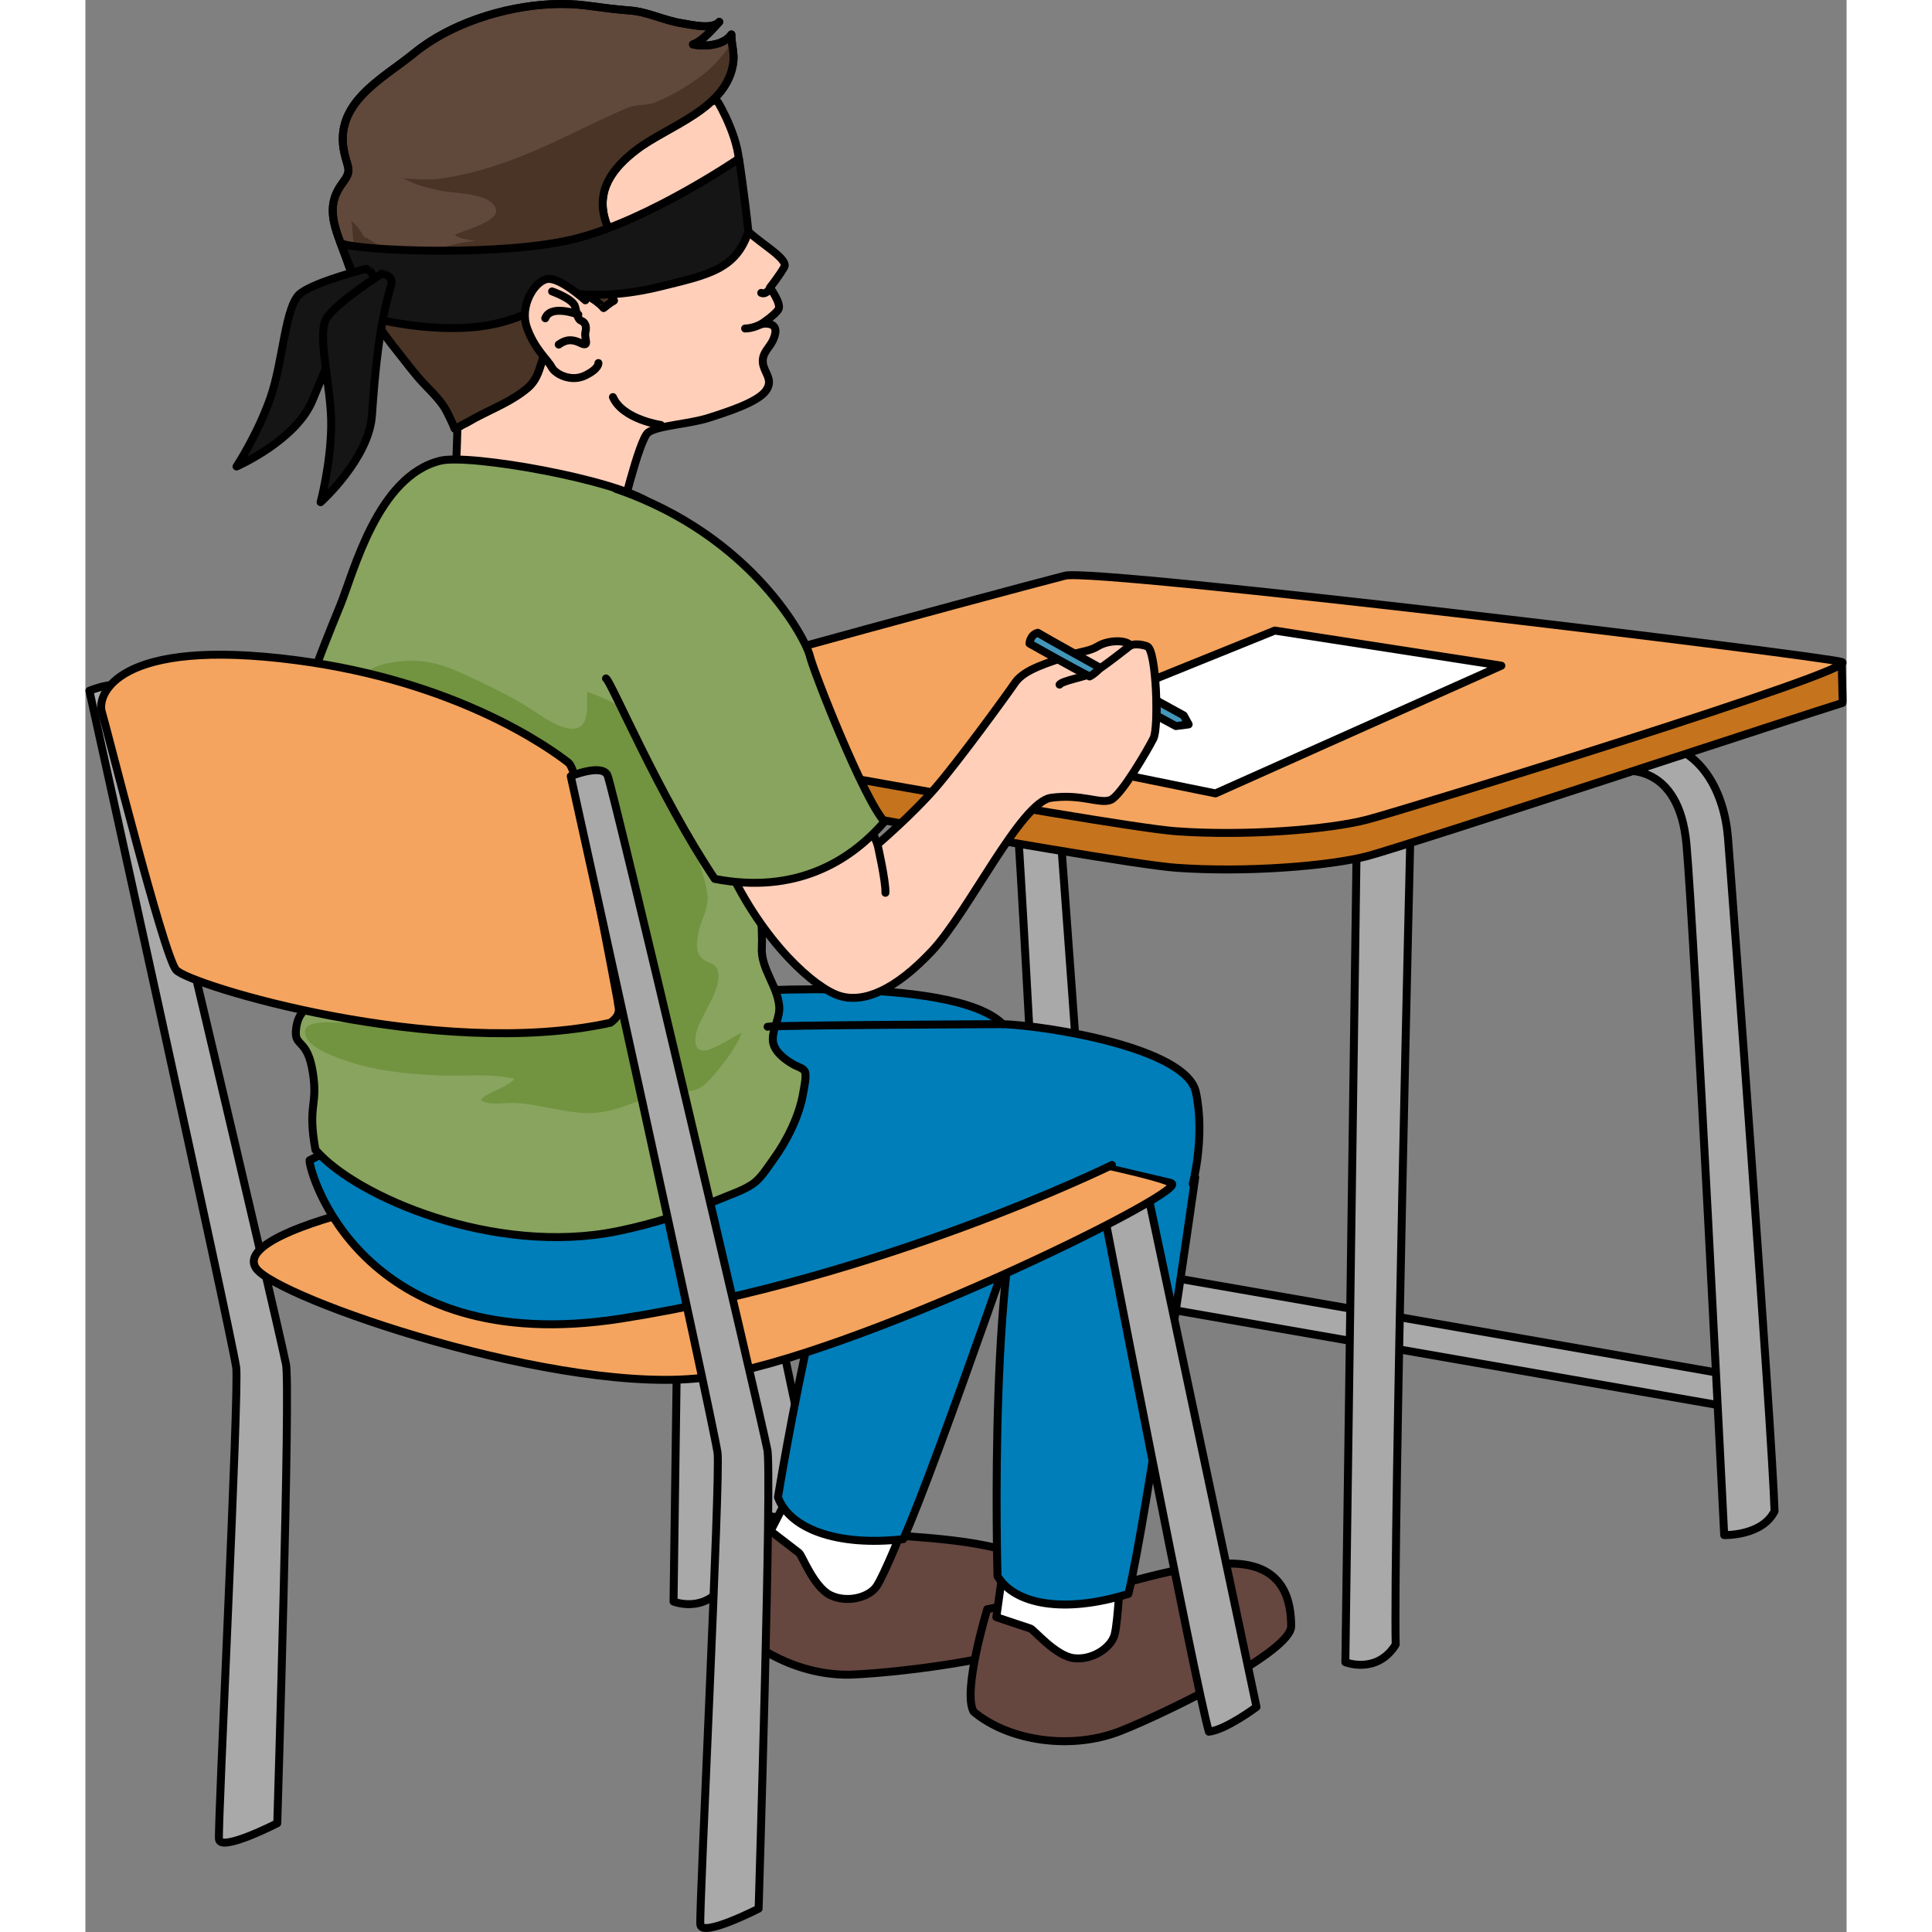 <?xml version="1.0" encoding="utf-8"?>
<!-- Created by: Science Figures, www.sciencefigures.org, Generator: Science Figures Editor -->
<!DOCTYPE svg PUBLIC "-//W3C//DTD SVG 1.1//EN" "http://www.w3.org/Graphics/SVG/1.1/DTD/svg11.dtd">
<svg version="1.1" id="Layer_1" xmlns="http://www.w3.org/2000/svg" xmlns:xlink="http://www.w3.org/1999/xlink" 
	 width="800px" height="800px" viewBox="0 0 221.513 242.999" enable-background="new 0 0 221.513 242.999"
	 xml:space="preserve">
<rect x="0" y="0" width="221.513" height="242.999" fill="#808080" stroke="none"/>
<g>
	<g>
		<path fill="#FFCFBA" stroke="#000000" stroke-linecap="round" stroke-linejoin="round" stroke-miterlimit="10" d="M79.465,12.709
			c0.179,0.154,3.235,5.549,2.668,8.725c-0.566,3.178-0.481,6.086,1.255,7.703c1.736,1.621,5.055,3.465,4.506,4.455
			c-0.547,0.99-1.795,2.588-1.795,2.588s1.474,2.02,1.073,2.717c-0.4,0.701-2.171,1.868-2.171,1.868s2.615-0.582,1.521,1.938
			c-0.441,1.019-1.457,1.664-1.314,2.943c0.146,1.281,1.397,2.096,0.374,3.51c-1.023,1.416-4.737,2.623-7.206,3.408
			c-2.467,0.785-6.419,0.963-7.593,1.828c-1.172,0.865-3.609,11.283-3.609,11.283l-20.71-3.723c0,0,1.094-19.273-0.361-21.695
			c-1.455-2.424-4.967-8.738-4.845-11.047c0.122-2.303,1.505-7.498,3.056-9.396c1.552-1.898,9.051-9.414,9.795-9.186
			C54.853,10.859,79.465,12.709,79.465,12.709z"/>
		<path fill="#60483B" stroke="#000000" stroke-linecap="round" stroke-linejoin="round" stroke-miterlimit="10" d="M73.039,29.931
			c-0.028,0.045,3.186-3.258,4.611-3.878c1.424-0.621,3.091-1.04,3.091-1.04s-2.475,1.604-3.211,2.073
			C76.792,27.554,73.039,29.931,73.039,29.931z"/>
		<path fill="#FFCFBA" stroke="#000000" stroke-linecap="round" stroke-linejoin="round" stroke-miterlimit="10" d="M75.438,31.946
			c0.031-0.097,2.876-2.629,4.19-3.543"/>
		<path fill="#FFFFFF" stroke="#000000" stroke-linecap="round" stroke-linejoin="round" stroke-miterlimit="10" d="M78.459,29.193
			c0,0,0.946,1.194,0.508,2.227c-1.23,0.932-3.437,0.423-3.437,0.423S77.376,29.979,78.459,29.193z"/>
		<path fill="#181818" stroke="#000000" stroke-linecap="round" stroke-linejoin="round" stroke-miterlimit="10" d="M78.332,29.288
			c-0.153,0.116-0.317,0.249-0.488,0.394c-0.071,0.231-0.083,0.54-0.011,0.868c0.136,0.628,0.517,1.075,0.847,1.003
			c0.241-0.053,0.387-0.361,0.401-0.766c-0.012-0.501-0.234-0.979-0.41-1.276C78.565,29.393,78.447,29.312,78.332,29.288z"/>
		<path fill="#FFCFBA" stroke="#000000" stroke-linecap="round" stroke-linejoin="round" stroke-miterlimit="10" d="M85.001,40.765
			c0,0-1.013,0.552-2.025,0.552"/>
		<path fill="#60483B" stroke="#000000" stroke-linecap="round" stroke-linejoin="round" stroke-miterlimit="10" d="M45.12,4.189
			c5.37-2.865,12.33-4.227,17.897-3.494c1.867,0.246,3.651,0.488,5.497,0.625c2.231,0.166,4.344,1.291,6.56,1.611
			c1.101,0.16,3.749,0.848,4.649-0.18C78.928,3.6,77.655,5.15,76.417,5.59c1.49,0.322,3.879,0.123,4.833-1.256
			c-0.021,1.152,0.384,2.279,0.243,3.447c-0.713,5.904-8.199,8.012-12.172,11.047c-3.008,2.297-5.213,5.137-3.849,9.135
			c0.452,1.328,1.374,1.648,1.069,2.959c-0.53,2.273-1.402,4.779-0.075,6.889c-0.464,0.244-0.903,0.619-1.292,0.916
			c0.053-0.039-2.576-2.762-4.189-1.299c-1.467,1.326-0.902,3.73-2.237,5.215c-1.583,1.76-1.192,4.49-3.087,6.107
			c-1.962,1.676-4.342,2.59-6.592,3.783c-0.508,0.27-0.979,0.582-1.508,0.822c-0.335,0.15-0.783,0.508-1.121,0.543
			c-0.227-0.646-0.588-1.32-0.882-1.938c-0.7-1.465-1.925-2.58-3.019-3.744c-1.191-1.27-2.222-2.686-3.307-4.043
			c-1.615-2.02-3.119-4.137-4.323-6.43c-0.955-1.818-1.55-3.746-2.251-5.668c-1.16-3.182-2.641-5.955-0.346-9.016
			c1.232-1.643,0.731-1.762,0.279-3.723c-1.48-6.41,4.788-9.4,8.799-12.691C42.5,5.738,43.759,4.916,45.12,4.189z"/>
		<path fill="#493426" d="M77.085,9.836c-1.666,1.166-3.441,2.262-5.342,3.006c-0.804,0.314-1.438,0.332-2.267,0.404
			c-0.955,0.084-1.796,0.525-2.662,0.914c-3.997,1.787-7.864,3.863-11.938,5.479c-3.252,1.289-6.51,2.271-9.958,2.789
			c-1.666,0.25-3.2,0.119-4.849,0.008c1.346,0.834,3.236,1.26,4.773,1.58c1.453,0.301,6.555,0.242,6.818,2.445
			c0.175,1.471-4.212,2.559-5.195,3.078c0.52,0.52,1.909,0.631,2.666,0.789c-3.016,0.043-5.796,1.752-8.879,1.619
			c-2.189-0.096-3.43-1.307-5.224-2.184c-0.45-0.764-0.982-1.572-1.585-1.947c0.354,1.666,0,3.777,1.079,5.268
			c-0.882-1.545-2.083-3.008-3.114-4.553c0.309,1.146,0.803,2.314,1.25,3.545c0.701,1.922,1.296,3.85,2.251,5.668
			c1.204,2.293,2.708,4.41,4.323,6.43c1.085,1.357,2.115,2.773,3.307,4.043c1.094,1.164,2.318,2.279,3.019,3.744
			c0.294,0.617,0.655,1.291,0.882,1.938c0.338-0.035,0.786-0.393,1.121-0.543c0.529-0.24,1-0.553,1.508-0.822
			c2.25-1.193,4.63-2.107,6.592-3.783c1.895-1.617,1.504-4.348,3.087-6.107c1.335-1.484,0.771-3.889,2.237-5.215
			c1.613-1.463,4.242,1.26,4.189,1.299c0.389-0.297,0.828-0.672,1.292-0.916c-1.327-2.109-0.455-4.615,0.075-6.889
			c0.305-1.311-0.617-1.631-1.069-2.959c-1.364-3.998,0.841-6.838,3.849-9.135c3.973-3.035,11.459-5.143,12.172-11.047
			c0.1-0.824-0.07-1.627-0.173-2.432C80.163,7.068,78.793,8.643,77.085,9.836z M35.231,30.109c0.133,0.207,0.258,0.42,0.367,0.637
			C35.485,30.557,35.362,30.338,35.231,30.109z"/>
		<path fill="none" stroke="#000000" stroke-linecap="round" stroke-linejoin="round" stroke-miterlimit="10" d="M45.12,4.189
			c5.37-2.865,12.33-4.227,17.897-3.494c1.867,0.246,3.651,0.488,5.497,0.625c2.231,0.166,4.344,1.291,6.56,1.611
			c1.101,0.16,3.749,0.848,4.649-0.18C78.928,3.6,77.655,5.15,76.417,5.59c1.49,0.322,3.879,0.123,4.833-1.256
			c-0.021,1.152,0.384,2.279,0.243,3.447c-0.713,5.904-8.199,8.012-12.172,11.047c-3.008,2.297-5.213,5.137-3.849,9.135
			c0.452,1.328,1.374,1.648,1.069,2.959c-0.53,2.273-1.402,4.779-0.075,6.889c-0.464,0.244-0.903,0.619-1.292,0.916
			c0.053-0.039-2.576-2.762-4.189-1.299c-1.467,1.326-0.902,3.73-2.237,5.215c-1.583,1.76-1.192,4.49-3.087,6.107
			c-1.962,1.676-4.342,2.59-6.592,3.783c-0.508,0.27-0.979,0.582-1.508,0.822c-0.335,0.15-0.783,0.508-1.121,0.543
			c-0.227-0.646-0.588-1.32-0.882-1.938c-0.7-1.465-1.925-2.58-3.019-3.744c-1.191-1.27-2.222-2.686-3.307-4.043
			c-1.615-2.02-3.119-4.137-4.323-6.43c-0.955-1.818-1.55-3.746-2.251-5.668c-1.16-3.182-2.641-5.955-0.346-9.016
			c1.232-1.643,0.731-1.762,0.279-3.723c-1.48-6.41,4.788-9.4,8.799-12.691C42.5,5.738,43.759,4.916,45.12,4.189z"/>
		<path fill="#151515" stroke="#000000" stroke-linecap="round" stroke-linejoin="round" stroke-miterlimit="10" d="M82.204,19.948
			c0,0-11.071,7.545-20.208,9.983s-27.904,1.622-29.898,0.656c1.515,4.152,4.141,9.441,4.141,9.441s7.058,1.877,13.543,1.012
			s9.801-4.295,11.263-4.147s5.447,0.596,11.328-0.864s9.445-2.102,11.016-6.893C82.869,24.235,82.204,19.948,82.204,19.948z"/>
		<path fill="#151515" stroke="#000000" stroke-linecap="round" stroke-linejoin="round" stroke-miterlimit="10" d="M36.012,35.541
			C33,39.836,30.64,45.275,28.567,50.34c-2.071,5.064-9.561,8.335-9.561,8.335s2.64-3.999,4.264-8.641
			c1.624-4.641,1.832-11.639,3.778-13.14c1.945-1.502,8.279-3.088,8.279-3.088S36.761,34.471,36.012,35.541z"/>
		<path fill="#151515" stroke="#000000" stroke-linecap="round" stroke-linejoin="round" stroke-miterlimit="10" d="M38.456,35.858
			c-1.51,5.023-2.042,10.93-2.417,16.388c-0.376,5.459-6.458,10.917-6.458,10.917s1.25-4.625,1.333-9.542
			c0.083-4.916-1.917-11.625-0.542-13.662s6.89-5.532,6.89-5.532S38.832,34.607,38.456,35.858z"/>
		<path fill="#FFCFBA" stroke="#000000" stroke-linecap="round" stroke-linejoin="round" stroke-miterlimit="10" d="M62.882,37.771
			c0,0-3.228-2.941-4.799-2.678c-1.572,0.262-3.525,3.365-2.555,6.105c0.97,2.738,2.662,4.1,3.104,4.969
			c0.439,0.871,2.418,1.928,4.207,1.07c1.788-0.857,1.684-1.574,1.684-1.574"/>
		<path fill="#FFCFBA" stroke="#000000" stroke-linecap="round" stroke-linejoin="round" stroke-miterlimit="10" d="M58.698,36.654
			c0,0,2.646,0.93,2.889,1.914c0.242,0.98,0.357,1.613,0.775,1.777s0.725,0.568,0.529,1.434c-0.197,0.867,0.65,1.982-0.701,1.33
			c-1.353-0.652-2.116-0.133-2.659,0.227"/>
		<path fill="#FFCFBA" stroke="#000000" stroke-linecap="round" stroke-linejoin="round" stroke-miterlimit="10" d="M61.996,39.566
			c0,0-3.474-1.34-4.159,0.463"/>
		<path fill="#FFCFBA" stroke="#000000" stroke-linecap="round" stroke-linejoin="round" stroke-miterlimit="10" d="M72.372,53.451
			c0,0-4.782-0.68-6.023-3.506"/>
		<path fill="#FFCFBA" stroke="#000000" stroke-linecap="round" stroke-linejoin="round" stroke-miterlimit="10" d="M86.259,36.029
			c0,0-0.539,1.123-1.258,0.809"/>
	</g>
	<path fill="#A9A9A9" stroke="#000000" stroke-linecap="round" stroke-linejoin="round" stroke-miterlimit="10" d="M75.396,98.382
		L73.972,201.44c0,0,3.957,1.582,6.332-2.217c-0.316-12.506,1.9-104.641,1.9-103.691"/>
	<path fill="#A9A9A9" stroke="#000000" stroke-linecap="round" stroke-linejoin="round" stroke-miterlimit="10" d="M81.875,141.804
		l13.659,64.462c0,0-3.835,2.877-5.991,3.115c-1.677-5.753-13.18-65.183-13.18-65.183L81.875,141.804z"/>
	<path fill="#654740" stroke="#000000" stroke-linecap="round" stroke-linejoin="round" stroke-miterlimit="10" d="M85.717,190.654
		c0,0-6.357,8.701-5.852,11.605c2.969,4.973,10.031,8.639,16.645,8.361c6.613-0.279,23.572-2.416,24.605-5.393
		c1.035-2.975,1.68-7.449-4.041-9.74s-16.813-2.205-18.301-2.721C97.287,192.25,85.717,190.654,85.717,190.654z"/>
	<path fill="#FFFFFF" stroke="#000000" stroke-linecap="round" stroke-linejoin="round" stroke-miterlimit="10" d="M88.545,187.928
		l-2.369,4.633c0,0,3.229,2.486,3.588,2.764c0.357,0.275,1.846,4.279,3.916,5.301c2.07,1.023,4.885,0.334,5.855-1.148
		c0.969-1.48,3.26-7.201,3.26-7.201l-8.078-5.535"/>
	<path fill="#654740" stroke="#000000" stroke-linecap="round" stroke-linejoin="round" stroke-miterlimit="10" d="M113.429,202.399
		c0,0-3.15,10.308-1.719,12.886c4.438,3.723,12.312,4.867,18.467,2.434c6.156-2.434,21.475-10.021,21.475-13.171
		c0-3.15-0.859-7.588-7.016-7.875c-6.155-0.285-16.605,3.438-18.18,3.438C124.881,200.11,113.429,202.399,113.429,202.399z"/>
	<path fill="#FFFFFF" stroke="#000000" stroke-linecap="round" stroke-linejoin="round" stroke-miterlimit="10" d="M115.289,198.249
		l-0.716,5.152c0,0,3.865,1.29,4.295,1.433c0.43,0.145,3.149,3.438,5.439,3.723c2.291,0.287,4.725-1.289,5.154-3.006
		c0.43-1.72,0.715-7.874,0.715-7.874l-9.447-2.578"/>
	<path fill="#007EB9" stroke="#000000" stroke-linecap="round" stroke-linejoin="round" stroke-miterlimit="10" d="M120.925,143.698
		c0,0-14,40.996-18.066,49.889c-8.392,0.955-14.311-1.35-15.752-5.273c0,0,6.837-42.578,14.525-51.621"/>
	<path fill="#A9A9A9" stroke="#000000" stroke-linecap="round" stroke-linejoin="round" stroke-miterlimit="10" d="M108.956,89.359
		c0,0,6.967-1.109,7.916,9.181c0.949,10.289,4.75,86.91,4.75,86.91s4.749,0.16,6.332-3.008c-0.316-10.131-5.383-78.838-5.857-84.695
		c-0.475-5.856-3.324-10.446-7.44-11.556C109.591,86.826,108.956,89.359,108.956,89.359z"/>
	<path fill="#A9A9A9" stroke="#000000" stroke-linecap="round" stroke-linejoin="round" stroke-miterlimit="10" d="M208.174,177.185
		c-0.115,0-0.23-0.01-0.348-0.031l-84.239-14.701c-1.088-0.189-1.815-1.227-1.625-2.314c0.189-1.088,1.227-1.818,2.314-1.625
		l84.239,14.701c1.088,0.189,1.815,1.227,1.625,2.314C209.971,176.501,209.127,177.185,208.174,177.185z"/>
	<path fill="none" stroke="#000000" stroke-linecap="round" stroke-linejoin="round" stroke-miterlimit="10" d="M120.13,187.411"/>
	<path fill="#A9A9A9" stroke="#000000" stroke-linecap="round" stroke-linejoin="round" stroke-miterlimit="10" d="M159.895,106.007
		l-1.425,103.06c0,0,3.958,1.582,6.332-2.217c-0.316-12.507,1.899-104.644,1.899-103.692"/>
	<path fill="#A9A9A9" stroke="#000000" stroke-linecap="round" stroke-linejoin="round" stroke-miterlimit="10" d="M193.455,96.981
		c0,0,6.965-1.107,7.915,9.182c0.95,10.291,4.749,86.912,4.749,86.912s4.75,0.158,6.333-3.008
		c-0.316-10.133-5.382-78.838-5.857-84.695s-3.324-10.449-7.44-11.556C194.088,94.448,193.455,96.981,193.455,96.981z"/>
	<path fill="#C6731D" stroke="#000000" stroke-linecap="round" stroke-linejoin="round" stroke-miterlimit="10" d="M123.217,76.998
		c3.397-0.871,78.81,3.863,97.695,6.471c-0.035-0.021,0.136,4.811,0.094,4.938c-3.671,1.115-54.995,18.026-59.797,19.278
		c-4.801,1.252-15.238,2.086-24.006,1.461c-8.768-0.627-77.864-13.359-79.325-13.777c-0.299-0.086,0.173-4.921,0.24-4.685
		C58.608,91.244,116.741,78.66,123.217,76.998z"/>
	<path fill="#007EB9" stroke="#000000" stroke-linecap="round" stroke-linejoin="round" stroke-miterlimit="10" d="M139.589,148.079
		c0,0-6.077,42.893-8.407,52.391c-8.064,2.508-14.311,1.352-16.461-2.232c0,0-1.255-43.105,4.604-53.428"/>
	<path fill="#F4A45E" stroke="#000000" stroke-linecap="round" stroke-linejoin="round" stroke-miterlimit="10" d="M123.217,72.406
		c3.862-0.99,94.981,10.02,97.695,10.854c2.714,0.836-54.901,18.579-59.703,19.831c-4.801,1.252-15.238,2.088-24.006,1.461
		c-8.768-0.625-77.864-13.358-79.325-13.776S115.075,74.494,123.217,72.406z"/>
	<path fill="#A9A9A9" stroke="#000000" stroke-linecap="round" stroke-linejoin="round" stroke-miterlimit="10" d="M133.637,150.229
		l13.659,64.464c0,0-3.835,2.875-5.991,3.115c-1.677-5.752-13.18-65.183-13.18-65.183L133.637,150.229z"/>
	<path fill="#A9A9A9" stroke="#000000" stroke-linecap="round" stroke-linejoin="round" stroke-miterlimit="10" d="M0.5,86.881
		c0,0,3.926-1.615,4.618-0.115c0.693,1.502,19.055,79.562,20.094,84.757c0.641,1.875-1.08,57.8-1.08,57.8s-7.168,3.668-7.334,2
		c-0.166-1.666,2.551-56.513,2.167-59.335C18.298,167.487,0.5,86.881,0.5,86.881z"/>
	<path fill="#F4A45E" stroke="#000000" stroke-linecap="round" stroke-linejoin="round" stroke-miterlimit="10" d="M34.567,152.104
		c0,0-15.526,3.582-13.138,7.365c2.389,3.781,38.816,16.322,56.931,13.734c18.115-2.588,59.121-22.693,58.325-24.285
		s-49.964-10.551-50.96-10.75C84.731,137.97,34.567,152.104,34.567,152.104z"/>
	<path fill="#007EB9" stroke="#000000" stroke-linecap="round" stroke-linejoin="round" stroke-miterlimit="10" d="M129.121,146.53
		c0,0-28.665,14.133-61.708,19.309c-33.045,5.176-39.414-18.912-39.216-19.906c0,0,24.286-12.344,28.067-12.541
		c3.783-0.199,20.703-8.162,21.896-8.361c1.195-0.199,30.854-2.588,37.225,3.783c5.574,0.199,23.092,2.984,24.285,8.559
		c1.195,5.574-0.397,11.547-0.397,11.547"/>
	<path fill="#88A45E" stroke="#000000" stroke-linecap="round" stroke-linejoin="round" stroke-miterlimit="10" d="M83.316,96.661
		c0,0,2.012,18.674,1.764,22.434c-0.178,2.689,1.911,4.785,2.178,7.383c0.161,1.564-0.881,2.918-0.794,4.404
		c0.08,1.34,1.58,2.457,2.729,3.074c0.339,0.182,1.118,0.418,1.292,0.799c0.256,0.561-0.111,2.123-0.201,2.682
		c-0.464,2.854-2.038,6.035-3.748,8.383c-0.657,0.902-1.415,2.127-2.285,2.85c-1.174,0.977-3.193,1.596-4.623,2.209
		c-4.046,1.734-8.302,3.066-12.672,3.965c-15.504,3.188-32.986-4.342-38.026-10.23c-1.028-5.709,0.345-5.473-0.33-9.738
		c-0.674-4.266-2.279-3.162-2.126-5.209c0.152-2.047,1.024-2.416,1.592-3.354c0.566-0.939,0.918-7.621,0.621-9.4
		s-1.422-23.235-1.632-25.521c-0.21-2.283,2.056-8.053,5.022-15.326c1.649-4.045,4.678-16.234,12.59-18.123
		c3.686-0.881,22.184,2.371,26.465,5.408c4.282,3.037,8.416,6.686,8.416,6.686L83.316,96.661z"/>
	<path fill="#729340" d="M42.122,127.364c-3.114,0.621-5.914,1.154-9.156,1.268c-1.64,0.057-6.141-0.605-5.227,1.736
		c0.613,1.572,3.961,2.682,5.318,3.137c3.746,1.256,7.83,1.609,11.755,1.76c3.044,0.117,6.214-0.301,9.161,0.424
		c-1.135,1.283-3.27,1.506-4.26,2.682c1.252,0.752,3.031,0.264,4.449,0.352c3,0.186,5.869,1.18,8.888,1.275
		c4.36,0.137,7.722-2.76,11.912-2.715c1.96,0.021,2.765-0.482,4.154-2.162c1.218-1.469,2.82-3.461,3.413-5.211
		c-1.602,0.654-6.27,4.441-5.771,0.355c0.279-2.291,3.586-5.881,2.713-8.318c-0.348-0.971-1.505-0.775-2.127-1.621
		c-0.66-0.896-0.428-2.107-0.225-3.109c0.348-1.727,1.361-2.98,1.095-4.838c-0.329-2.287-1.475-5.252-2.354-7.438
		c-0.812-2.016-0.988-4.301-1.844-6.221c-1.287-2.885-2.736-6.452-5.012-8.519c-1.666-1.514-3.774-2.416-5.863-3.176
		c-0.142,1.271,0.324,3.656-1.014,4.428c-1.434,0.828-4.257-1.021-5.393-1.795c-2.35-1.596-4.662-2.756-7.217-3.963
		c-3.269-1.545-5.746-2.822-9.513-2.545c-2.315,0.172-4.475,0.74-6.013,2.572c-1.086,1.297-1.56,2.926-2.807,4.107
		c-0.906,0.859-1.73,1.166-2.316,2.369c-1.457,2.993,0.164,6.312,0.982,9.222c1.301,4.627,1.805,9.43,1.805,14.215"/>
	<path fill="none" stroke="#000000" stroke-linecap="round" stroke-linejoin="round" stroke-miterlimit="10" d="M115.386,128.813
		c0,0-28.985,0.127-29.582,0.326"/>
	<path fill="#F4A45E" stroke="#000000" stroke-linecap="round" stroke-linejoin="round" stroke-miterlimit="10" d="M61.446,97.319
		c0,0-0.353-1.123-0.699-1.393c-2.516-1.964-14.113-10.231-34.148-12.876c-22.797-3.008-25.171,4.432-24.537,6.49
		c0.633,2.059,7.757,30.554,9.34,32.452c1.583,1.9,32.928,11.4,54.616,6.65c1.583-1.109,0.95-2.059,0.95-2.533
		S61.446,97.319,61.446,97.319z"/>
	<path fill="#A9A9A9" stroke="#000000" stroke-linecap="round" stroke-linejoin="round" stroke-miterlimit="10" d="M61.044,97.622
		c0,0,3.926-1.615,4.619-0.115c0.692,1.502,19.053,79.563,20.092,84.758c0.642,1.875-1.08,57.8-1.08,57.8s-7.166,3.668-7.333,2
		c-0.167-1.666,2.55-56.513,2.167-59.335C78.842,178.229,61.044,97.622,61.044,97.622z"/>
	<polygon fill="#FFFFFF" stroke="#000000" stroke-linecap="round" stroke-linejoin="round" stroke-miterlimit="10" points="
		149.595,79.311 178.091,83.725 142.134,99.792 113.397,93.951 	"/>
	<g>
		<path fill="#FFCFBA" stroke="#000000" stroke-linecap="round" stroke-linejoin="round" stroke-miterlimit="10" d="M69.854,76.824
			c0.419,0.305,6.3,21.616,10.901,32.032c4.51,9.773,11.012,15.432,14.08,16.395s7.029-0.732,11.644-5.645
			c4.614-4.914,11.165-18.729,14.978-19.262c3.813-0.535,6.166,0.83,7.502,0.264c1.335-0.568,4.682-6.356,5.377-7.737
			c0.694-1.379,0.381-10.963-0.762-11.563c0,0-1.194-0.49-2.139-0.129c-0.547-0.752-2.84-0.66-4.043,0.076
			c-1.203,0.738-2.078,0.59-4.078,1.324c-1.998,0.734-5.207,1.566-6.376,3.277c-1.169,1.707-7.126,9.882-10.023,13.233
			c-2.896,3.35-7.288,7.109-7.288,7.109L88.664,78.973"/>
		<path fill="none" stroke="#000000" stroke-linecap="round" stroke-linejoin="round" stroke-miterlimit="10" d="M99.626,106.2
			c0,0,1.057,4.629,0.996,6.092"/>
		<path fill="none" stroke="#000000" stroke-linecap="round" stroke-linejoin="round" stroke-miterlimit="10" d="M131.435,81.18
			c0,0-3.581,2.84-4.643,3.41c-1.061,0.568-3.895,1.004-4.27,1.516"/>
		<polygon fill="#4296BA" stroke="#000000" stroke-linecap="round" stroke-linejoin="round" stroke-miterlimit="10" points="
			134.755,88.121 138.138,89.982 138.763,91.113 137.148,91.32 134.737,90.012 		"/>
		<path fill="#4296BA" stroke="#000000" stroke-linecap="round" stroke-linejoin="round" stroke-miterlimit="10" d="M127.677,83.953
			c0,0-0.649,0.758-1.373,1.129c-1.966-0.977-7.564-4.145-7.564-4.145s0.067-1.096,1.045-1.35c0.91,0.561,7.65,4.299,7.65,4.299"/>
	</g>
	<path fill="#88A45E" stroke="#000000" stroke-linecap="round" stroke-linejoin="round" stroke-miterlimit="10" d="M65.48,85.332
		c0.635,0.342,6.682,14.78,13.675,25.212c10.088,1.947,16.978-2.129,21.348-7.203c-2.669-2.953-8.953-18.976-9.4-20.884
		c-0.446-1.908-7.131-15.068-24.373-20.967"/>
</g>
</svg>